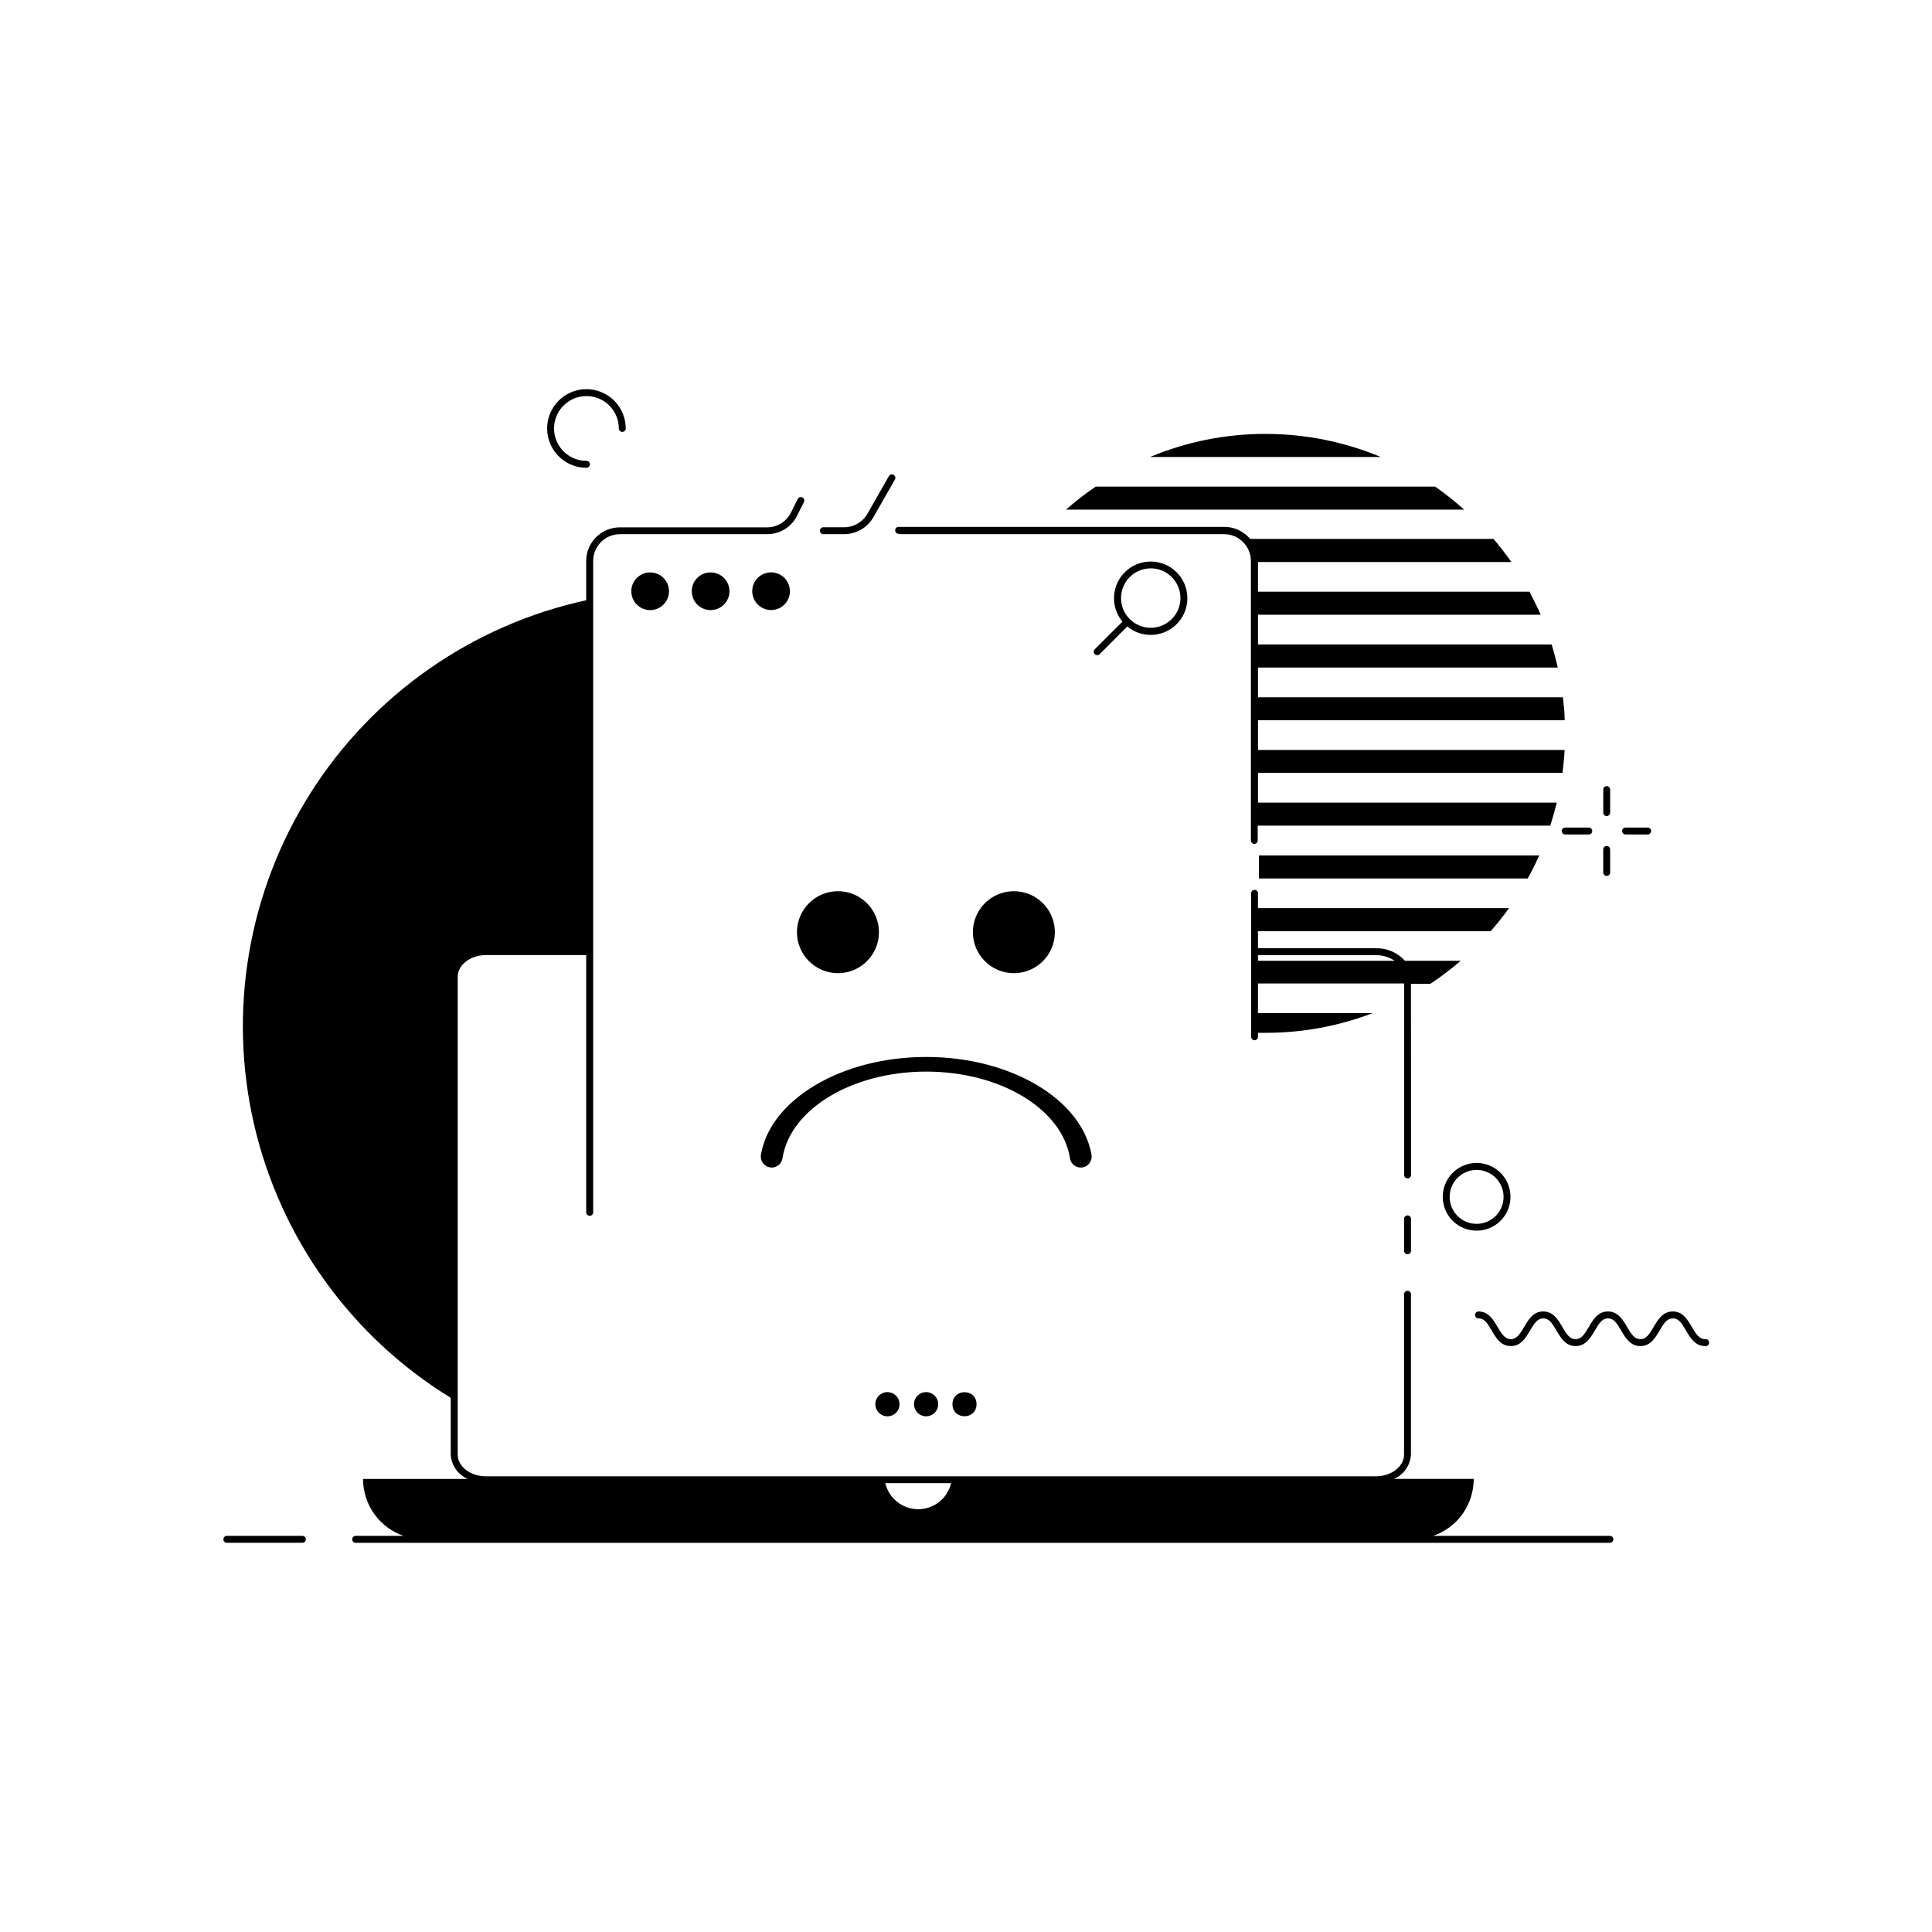 <?xml version="1.0" encoding="UTF-8"?>
<!-- Uploaded to: ICON Repo, www.iconrepo.com, Generator: ICON Repo Mixer Tools -->
<svg fill="#000000" width="800px" height="800px" version="1.1" viewBox="144 144 512 512" xmlns="http://www.w3.org/2000/svg">
 <g>
  <path d="m551.91 370.7h-74.273v6.102h71.223c1.102-1.969 2.106-4.016 3.051-6.102z"/>
  <path d="m479.33 258.99c-10.5-0.008-20.895 2.07-30.582 6.121h61.184c-9.691-4.051-20.094-6.133-30.602-6.121z"/>
  <path d="m524.32 272.96h-89.957c-2.746 1.867-5.375 3.906-7.871 6.102h105.54c-2.449-2.188-5.023-4.223-7.715-6.102z"/>
  <path d="m595.88 498.89c-1.496 0-2.32-1.219-3.504-3.207-1.18-1.988-2.402-4.133-5.078-4.133s-3.938 2.203-5.078 4.133c-1.141 1.93-1.969 3.207-3.504 3.207-1.535 0-2.344-1.219-3.504-3.207-1.16-1.988-2.422-4.133-5.098-4.133s-3.938 2.203-5.078 4.133c-1.141 1.93-1.969 3.207-3.484 3.207s-2.344-1.219-3.504-3.207c-1.16-1.988-2.402-4.133-5.078-4.133-2.676 0-3.938 2.203-5.078 4.133-1.141 1.93-1.969 3.207-3.504 3.207-1.535 0-2.32-1.219-3.504-3.207-1.18-1.988-2.402-4.133-5.078-4.133h0.012c-0.504 0.012-0.906 0.422-0.906 0.926 0 0.5 0.406 0.902 0.906 0.902 1.516 0 2.344 1.219 3.504 3.227 1.16 2.008 2.402 4.113 5.078 4.113s3.938-2.184 5.078-4.113c1.141-1.93 1.969-3.227 3.504-3.227 1.535 0 2.32 1.219 3.504 3.227 1.18 2.008 2.402 4.113 5.078 4.113 2.676 0 3.938-2.184 5.078-4.113 1.141-1.93 1.969-3.227 3.484-3.227s2.344 1.219 3.504 3.227c1.16 2.008 2.422 4.113 5.098 4.113 2.676 0 3.938-2.184 5.078-4.113 1.141-1.93 1.969-3.227 3.504-3.227 1.535 0 2.344 1.219 3.504 3.227 1.16 2.008 2.422 4.113 5.078 4.113l-0.012 0.004c0.266 0.039 0.535-0.039 0.738-0.215 0.203-0.176 0.32-0.434 0.32-0.703 0-0.266-0.117-0.523-0.32-0.699s-0.473-0.254-0.738-0.215z"/>
  <path d="m382.29 285.56h86.102c1.5-0.004 2.961 0.469 4.172 1.359 1.84 1.328 2.93 3.457 2.934 5.727v74.094c0 0.5 0.406 0.906 0.906 0.906 0.496 0 0.902-0.406 0.902-0.906v-3.938h77.539c0.629-1.969 1.199-4.035 1.711-6.102l-79.172 0.004v-7.871h80.688c0.254-1.969 0.453-3.938 0.57-6.082h-81.258v-7.871h81.277c0-2.066-0.254-4.094-0.492-6.102h-80.785v-7.871h79.449c-0.473-1.969-1.023-4.113-1.633-6.121h-77.816v-7.871h74.922c-0.906-2.086-1.969-4.113-2.973-6.102h-71.949v-7.871h67.129v-0.004c-1.469-2.117-3.043-4.16-4.723-6.117h-64.492c-1.688-2.027-4.191-3.195-6.828-3.191h-86.18c-0.266-0.039-0.535 0.039-0.738 0.215s-0.32 0.434-0.32 0.703c0 0.266 0.117 0.523 0.32 0.699 0.203 0.176 0.473 0.254 0.738 0.215z"/>
  <path d="m362.35 285.56h5.371c3.195-0.008 6.141-1.719 7.734-4.488l5.707-9.996c0.121-0.207 0.152-0.457 0.09-0.688-0.062-0.234-0.215-0.434-0.422-0.551-0.441-0.254-1.004-0.105-1.262 0.332l-5.688 9.977v0.004c-1.266 2.207-3.613 3.574-6.16 3.582h-5.371c-0.266-0.039-0.535 0.039-0.738 0.215-0.207 0.176-0.32 0.43-0.32 0.699s0.113 0.523 0.32 0.699c0.203 0.176 0.473 0.254 0.738 0.215z"/>
  <path d="m311.3 300.65c-0.016 2.027 1.191 3.859 3.059 4.648 1.867 0.785 4.023 0.367 5.461-1.059 1.438-1.426 1.871-3.582 1.102-5.453-0.773-1.871-2.598-3.094-4.621-3.094-2.742 0.008-4.969 2.219-5 4.957z"/>
  <path d="m327.32 300.65c-0.016 2.027 1.191 3.859 3.059 4.648 1.867 0.785 4.023 0.367 5.461-1.059 1.438-1.426 1.871-3.582 1.102-5.453-0.773-1.871-2.598-3.094-4.621-3.094-2.746 0-4.981 2.215-5 4.957z"/>
  <path d="m353.34 300.65c-0.008-2.019-1.23-3.836-3.098-4.602-1.867-0.77-4.016-0.336-5.441 1.094-1.426 1.434-1.852 3.582-1.074 5.445 0.773 1.867 2.594 3.082 4.617 3.082 1.328 0 2.602-0.527 3.539-1.473 0.938-0.941 1.465-2.215 1.457-3.547z"/>
  <path d="m517.92 404.74h5.098c2.824-1.867 5.523-3.91 8.086-6.121h-14.781 0.004c-1.973-2.184-4.797-3.398-7.734-3.324h-31.215v-4.508h61.656c1.711-1.969 3.324-3.938 4.859-6.121h-66.52v-3.938h0.004c0.008-0.238-0.086-0.469-0.25-0.637-0.168-0.172-0.395-0.266-0.633-0.266-0.246-0.012-0.484 0.078-0.66 0.25-0.176 0.172-0.273 0.41-0.266 0.652v38.043c0 0.5 0.406 0.906 0.906 0.906s0.902-0.406 0.902-0.906v-1.062h1.969c9.707 0.016 19.332-1.75 28.398-5.215h-30.367v-7.871h38.73v50.598c-0.039 0.266 0.039 0.535 0.215 0.738 0.176 0.203 0.434 0.32 0.703 0.32 0.266 0 0.523-0.117 0.699-0.32 0.176-0.203 0.254-0.473 0.215-0.738zm-40.539-7.617h31.211c1.785-0.02 3.535 0.5 5.019 1.496h-36.234z"/>
  <path d="m517.02 466.09c-0.512 0-0.926 0.414-0.926 0.922v8.324c-0.039 0.27 0.039 0.539 0.215 0.742 0.176 0.203 0.434 0.32 0.703 0.32 0.266 0 0.523-0.117 0.699-0.32s0.254-0.473 0.215-0.742v-8.324c0-0.5-0.402-0.914-0.906-0.922z"/>
  <path d="m434.12 316.06c-0.355 0.359-0.355 0.938 0 1.301 0.363 0.344 0.934 0.344 1.297 0l7.32-7.34v-0.004c4 3.316 9.895 2.902 13.395-0.938 3.496-3.836 3.359-9.746-0.312-13.418-3.672-3.672-9.582-3.812-13.422-0.312-3.84 3.496-4.254 9.395-0.938 13.391zm9.27-19.129c2.652-2.656 6.812-3.07 9.938-0.984 3.125 2.086 4.34 6.086 2.906 9.555-1.438 3.473-5.121 5.445-8.805 4.715s-6.34-3.961-6.344-7.715c0-2.09 0.828-4.094 2.305-5.57z"/>
  <path d="m375.97 516.11c-0.008 1.301 0.77 2.481 1.973 2.981 1.199 0.504 2.582 0.23 3.504-0.691 0.918-0.918 1.191-2.305 0.691-3.504s-1.68-1.98-2.981-1.973c-1.754 0.012-3.176 1.434-3.188 3.188z"/>
  <path d="m386.22 516.11c-0.008 1.301 0.77 2.477 1.965 2.981 1.199 0.5 2.582 0.23 3.504-0.684 0.922-0.918 1.199-2.297 0.703-3.5-0.492-1.199-1.664-1.984-2.965-1.984-1.762 0-3.195 1.426-3.207 3.188z"/>
  <path d="m402.79 516.13c0 4.254-6.375 4.254-6.375 0 0-4.25 6.375-4.25 6.375 0"/>
  <path d="m299.41 267.96c0.512 0 0.926-0.414 0.926-0.926 0-0.242-0.098-0.477-0.273-0.645-0.176-0.172-0.41-0.266-0.652-0.262-3.473 0-6.598-2.09-7.926-5.297-1.328-3.203-0.598-6.894 1.859-9.348 2.453-2.457 6.144-3.191 9.352-1.863 3.203 1.328 5.297 4.457 5.297 7.93 0.008 0.504 0.418 0.906 0.922 0.906 0.5 0 0.906-0.406 0.906-0.906 0-4.211-2.535-8.008-6.426-9.617-3.891-1.613-8.367-0.723-11.348 2.254-2.977 2.981-3.867 7.457-2.254 11.348 1.609 3.891 5.406 6.426 9.617 6.426z"/>
  <path d="m535.3 470.14c3.633 0.008 6.91-2.176 8.305-5.527 1.395-3.356 0.629-7.223-1.941-9.789-2.57-2.57-6.434-3.336-9.789-1.945-3.356 1.395-5.539 4.676-5.531 8.309 0 2.375 0.945 4.652 2.625 6.332 1.676 1.68 3.957 2.621 6.332 2.621zm0-16.098c2.891-0.008 5.5 1.727 6.613 4.398 1.109 2.668 0.504 5.742-1.535 7.789-2.043 2.051-5.117 2.664-7.789 1.559-2.672-1.105-4.414-3.711-4.414-6.602 0-3.938 3.184-7.133 7.125-7.144z"/>
  <path d="m569.78 360.27c0.512 0 0.926-0.414 0.926-0.926v-6.102c0-0.242-0.098-0.477-0.273-0.648-0.172-0.168-0.406-0.262-0.652-0.258-0.242-0.004-0.473 0.09-0.645 0.262-0.172 0.168-0.266 0.402-0.258 0.645v6.102c-0.008 0.242 0.086 0.477 0.258 0.652 0.168 0.176 0.402 0.273 0.645 0.273z"/>
  <path d="m574.66 365.14h6.121c0.453-0.066 0.789-0.457 0.789-0.914 0-0.461-0.336-0.848-0.789-0.914h-6.121c-0.457 0.066-0.793 0.453-0.793 0.914 0 0.457 0.336 0.848 0.793 0.914z"/>
  <path d="m569.78 376.12c0.246 0.008 0.48-0.086 0.652-0.258 0.176-0.168 0.273-0.402 0.273-0.645v-6.102c0-0.246-0.098-0.48-0.27-0.656-0.176-0.172-0.41-0.27-0.656-0.27-0.242 0-0.477 0.098-0.645 0.273-0.172 0.172-0.266 0.41-0.258 0.652v6.102c-0.008 0.242 0.086 0.473 0.258 0.645 0.172 0.172 0.402 0.266 0.645 0.258z"/>
  <path d="m557.87 364.22c0 0.512 0.414 0.926 0.926 0.926h6.102c0.266 0.039 0.535-0.039 0.738-0.215 0.203-0.176 0.32-0.43 0.32-0.699s-0.117-0.523-0.32-0.699-0.473-0.254-0.738-0.215h-6.102c-0.504 0-0.914 0.402-0.926 0.902z"/>
  <path d="m376.93 391.04c0 6-4.863 10.863-10.863 10.863s-10.863-4.863-10.863-10.863 4.863-10.863 10.863-10.863 10.863 4.863 10.863 10.863"/>
  <path d="m423.55 391.04c0 6-4.863 10.863-10.863 10.863s-10.863-4.863-10.863-10.863 4.863-10.863 10.863-10.863 10.863 4.863 10.863 10.863"/>
  <path d="m427.55 450.95c0.207 1.418 1.422 2.465 2.852 2.461 0.863-0.004 1.676-0.387 2.227-1.047 0.551-0.66 0.781-1.531 0.629-2.379-2.559-14.543-21.215-25.879-43.789-25.879s-41.328 11.336-43.809 25.879c-0.148 0.848 0.082 1.719 0.633 2.379 0.551 0.66 1.363 1.043 2.223 1.047 1.43 0.004 2.648-1.043 2.852-2.461 1.969-12.871 18.242-22.965 38.102-22.965s36.113 10.094 38.082 22.965z"/>
  <path d="m570.64 551.02h-46.82c2.266-0.793 4.332-2.078 6.043-3.758 2.996-3.016 4.68-7.09 4.684-11.336h-21.137c2.613-1.113 4.363-3.617 4.508-6.457v-42.469c0.004-0.242-0.09-0.48-0.258-0.652-0.172-0.176-0.406-0.273-0.648-0.273-0.512 0-0.926 0.414-0.926 0.926v42.469c0 3.188-3.367 5.766-7.5 5.766h-235.79c-4.152 0-7.5-2.578-7.5-5.766l0.004-126.6c0-3.168 3.344-5.766 7.5-5.766h26.547v68.191c0.012 0.504 0.422 0.906 0.926 0.906 0.5 0 0.914-0.402 0.922-0.906v-172.65c0.012-3.91 3.18-7.074 7.086-7.086h39.105c3.348-0.016 6.398-1.93 7.871-4.938l1.789-3.582c0.117-0.219 0.137-0.469 0.059-0.699-0.078-0.234-0.25-0.422-0.469-0.523-0.449-0.215-0.984-0.043-1.223 0.395l-1.789 3.602c-1.188 2.414-3.648 3.941-6.336 3.938h-39.008c-4.926 0-8.922 3.988-8.934 8.914v10.41c-30.211 6.57-56.527 24.977-73.066 51.102-16.535 26.125-21.914 57.785-14.93 87.902 6.988 30.121 25.75 56.184 52.098 72.359v15.035c0.152 2.836 1.898 5.336 4.508 6.457h-27.75c0 3.316 1.031 6.555 2.953 9.258 1.922 2.707 4.641 4.746 7.773 5.836h-12.672c-0.512 0-0.926 0.414-0.926 0.926 0 0.242 0.098 0.477 0.27 0.645 0.176 0.172 0.41 0.266 0.656 0.262h332.38c0.242 0.004 0.48-0.09 0.652-0.262 0.176-0.168 0.273-0.402 0.273-0.645 0-0.512-0.414-0.926-0.926-0.926zm-191.98-13.973h17.398c-0.949 4.047-4.559 6.91-8.719 6.91-4.156 0-7.769-2.863-8.719-6.91z"/>
  <path d="m224.12 551.02h-19.996c-0.508 0-0.922 0.414-0.922 0.926 0 0.242 0.098 0.477 0.27 0.645 0.176 0.172 0.41 0.266 0.652 0.262h19.996c0.242 0.004 0.48-0.09 0.652-0.262 0.176-0.168 0.273-0.402 0.273-0.645 0-0.512-0.414-0.926-0.926-0.926z"/>
 </g>
</svg>